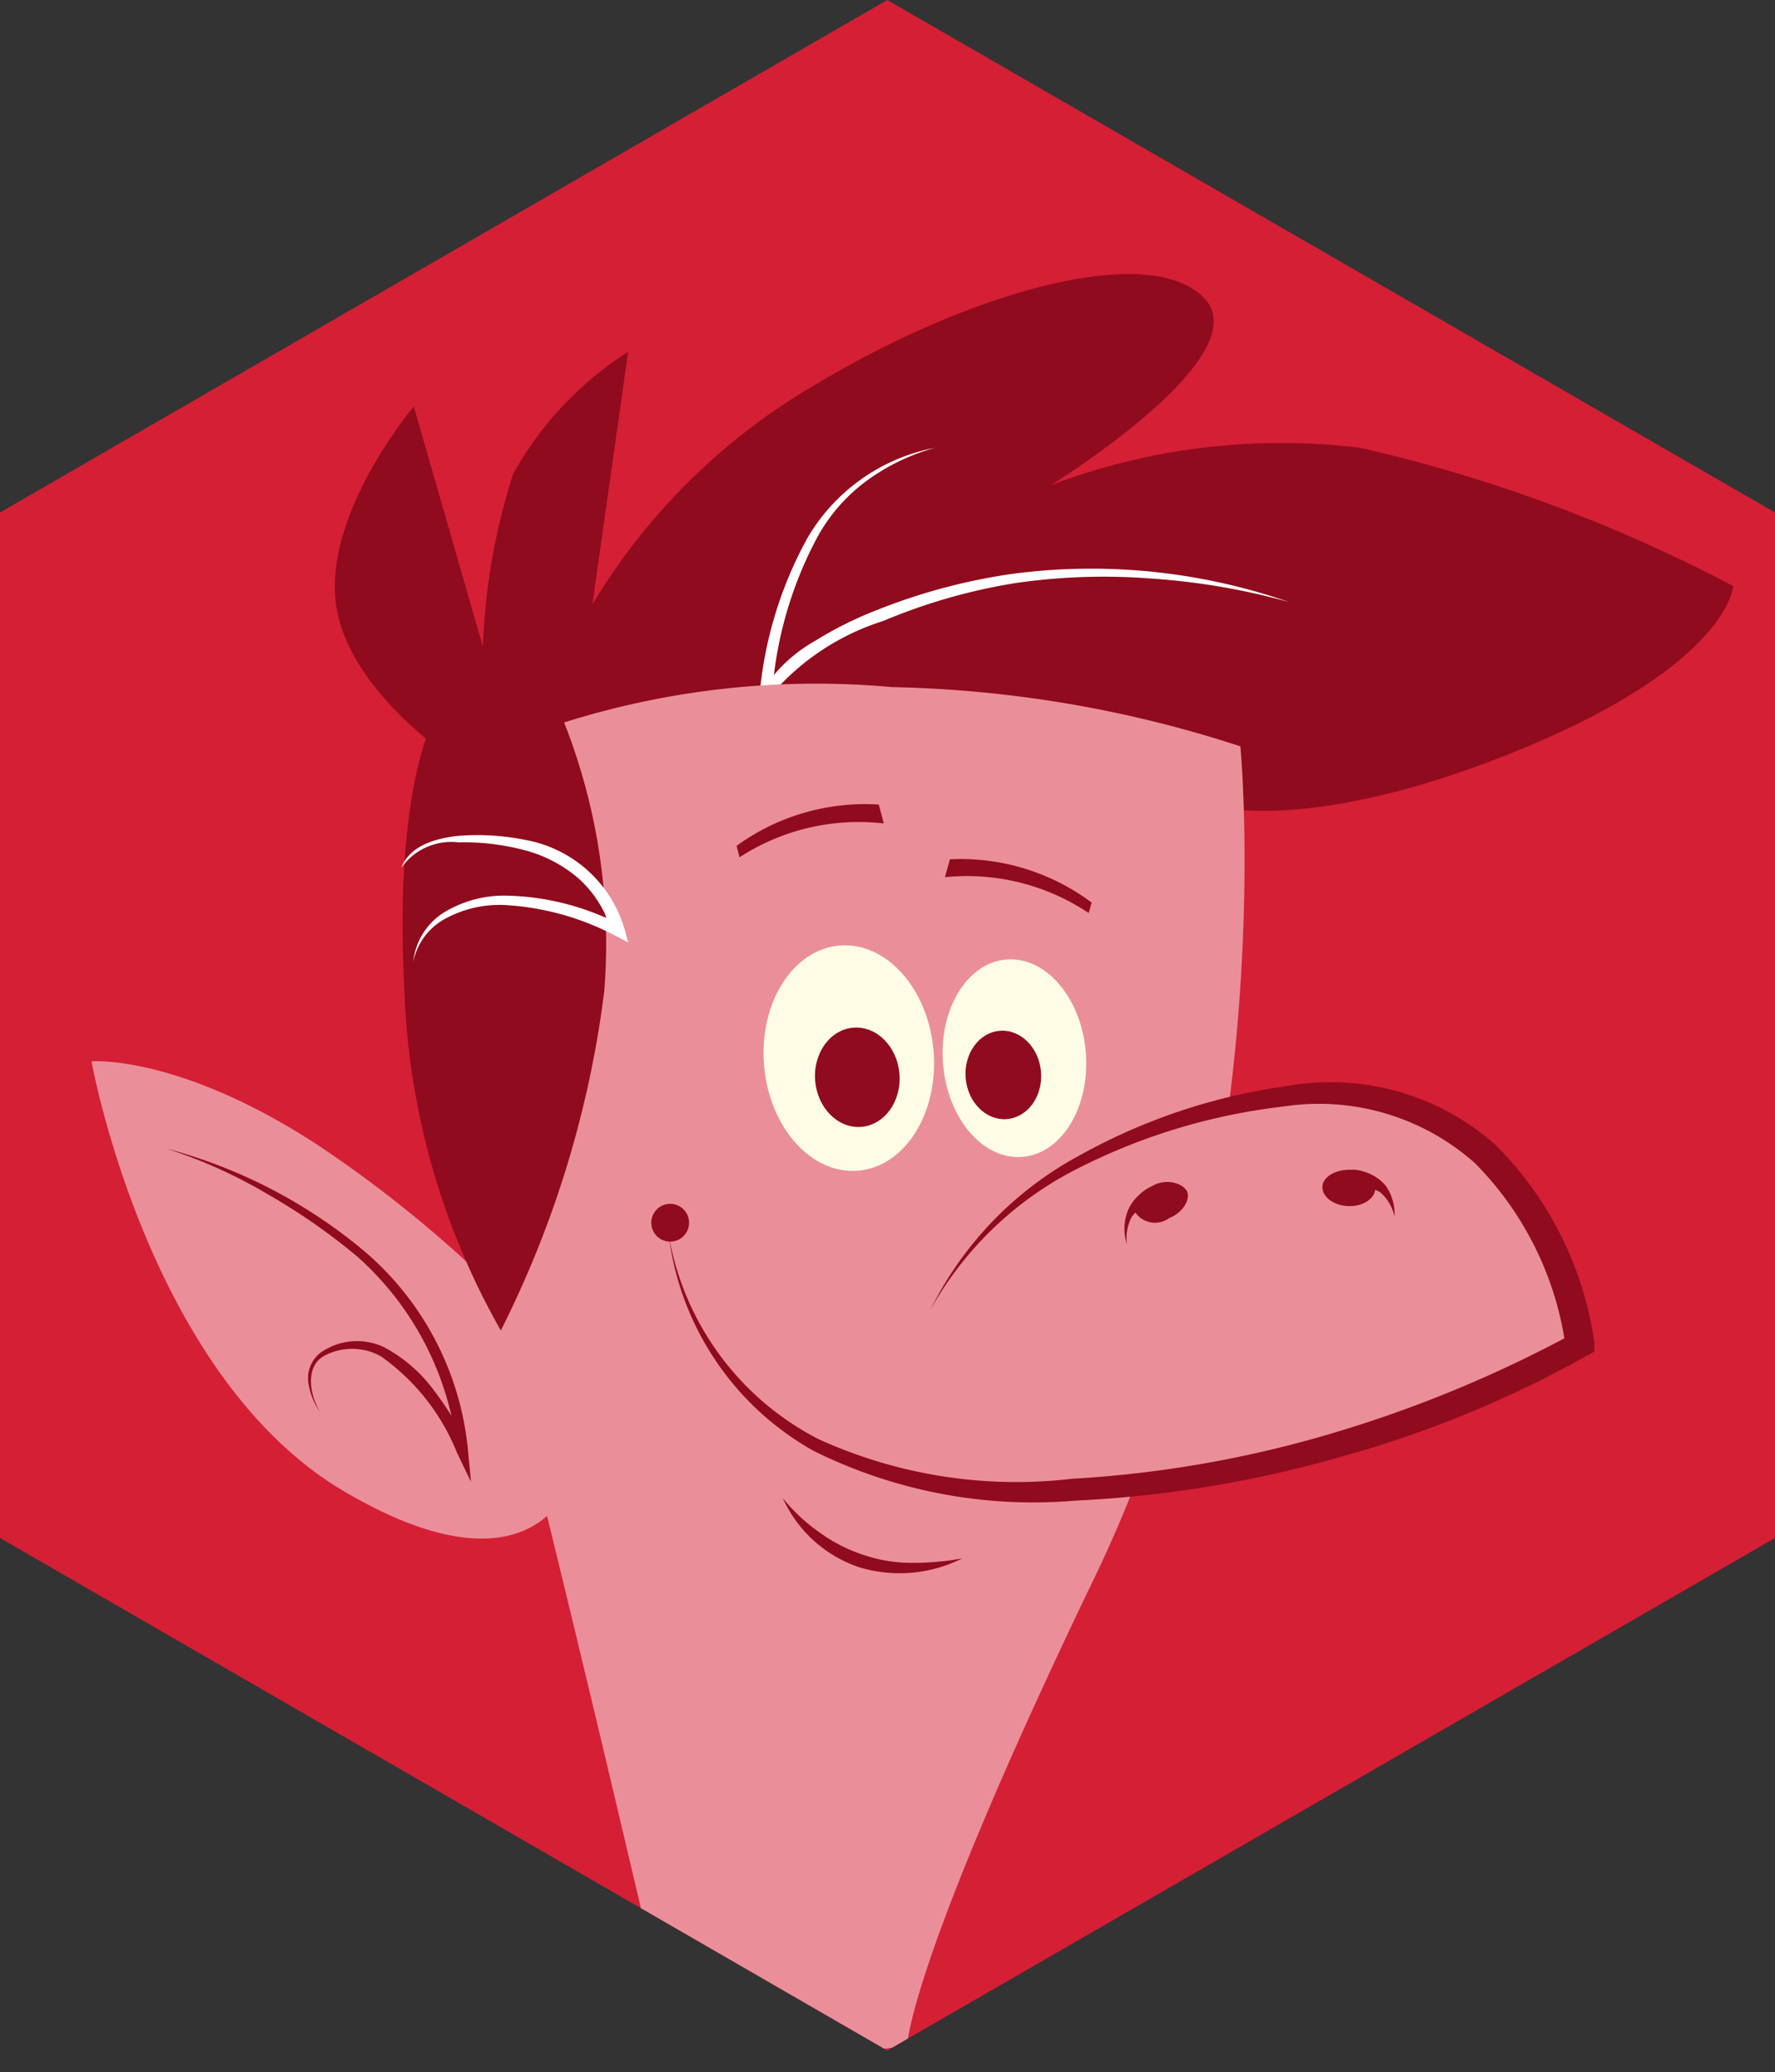 <svg xmlns="http://www.w3.org/2000/svg" viewBox="0 0 35.69 41.65"><rect x="0" y="0" width="35.69" height="41.65" fill="#333333" stroke="none"/><clipPath id="logo-site-ba"><path d="M0 10.3v20.61l17.84 10.3 17.85-10.3V0H17.84L0 10.3z"/></clipPath><path fill="#d51f35" d="M0 10.3v20.61l17.84 10.3 17.85-10.3V10.3L17.84 0 0 10.3z"/><g clip-path="url(#logo-site-ba)"><path fill="#900b1d" d="M8.32 8.17s-1.83 2.16-1.56 4 2.65 3.3 2.65 3.3l15.26.77s2 .46 6.05-1.24 4.13-3.22 4.13-3.22A30.64 30.64 0 0027.35 9a13.1 13.1 0 00-6.22.75S25.32 7.17 24.22 6s-4.78-.12-7.89 1.77a12.61 12.61 0 00-4.42 4.38l.72-5.08a6.88 6.88 0 00-2.31 2.45A12.79 12.79 0 009.71 13z"/><path fill="#fff" d="M18.8 9a4.21 4.21 0 00-1.41.69 3.49 3.49 0 00-1 1.19 7.83 7.83 0 00-.86 3h-.2a3 3 0 011.06-1 7.5 7.5 0 011.27-.63 11.86 11.86 0 012.72-.72 12.13 12.13 0 015.54.57 13.87 13.87 0 00-2.74-.47 12.32 12.32 0 00-2.77.09 11.54 11.54 0 00-2.65.76 4.91 4.91 0 00-2.23 1.46l-.25.36v-.41a8 8 0 01.94-3.05A3.79 3.79 0 0118.8 9z"/><path fill="#ea8f9a" d="M10.61 14.77s-1.4 8.6-.17 13.45 3.22 13.44 3.22 13.44l4.58-.54s0-1.6 3.78-9.44S24.94 15 24.94 15a24 24 0 00-7-1.19 16.84 16.84 0 00-7.33.96z"/><path fill="#ea8f9a" d="M13.17 24.73s1 5.82 8.58 5.21C28.62 29.38 31.82 27 31.82 27s-.88-4.7-4.92-5-7.9 3.39-7.9 3.39zM1.84 21.33s1.75-.14 4.53 1.67a24.57 24.57 0 014.86 4.25l.32 2.36s-.66 2.69-4.62.37-5.09-8.65-5.09-8.65z"/><path fill="#900b1d" d="M10.88 13.49a12.11 12.11 0 011.27 6.43 20.89 20.89 0 01-2.08 6.82 14.87 14.87 0 01-1.94-6.88c-.22-4.25.68-5.58.68-5.58z"/><ellipse fill="#fffce6" cx="17.07" cy="21.26" rx="1.71" ry="2.27" transform="rotate(-4.62 17.143 21.3)"/><ellipse fill="#fffce6" cx="20.4" cy="21.27" rx="1.44" ry="1.99" transform="rotate(-4.62 20.37 21.307)"/><ellipse fill="#900b1d" cx="17.24" cy="21.65" rx=".85" ry="1" transform="rotate(-4.62 17.252 21.677)"/><ellipse fill="#900b1d" cx="20.18" cy="21.6" rx=".76" ry=".89" transform="rotate(-4.62 20.231 21.674)"/><path fill="#900b1d" d="M18.71 26.32a7.08 7.08 0 013-3.1 11.91 11.91 0 014.15-1.39 5 5 0 014.2 1.17 7 7 0 012 4v.16l-.14.08a22.18 22.18 0 01-5 2.05 23.32 23.32 0 01-5.3.87 9.93 9.93 0 01-5.26-1 5.78 5.78 0 01-2.91-4.31 5.7 5.7 0 003 4.07 9.6 9.6 0 005.11.8 22.86 22.86 0 005.18-.9 25.26 25.26 0 004.86-2l-.12.24a6.51 6.51 0 00-1.82-3.68 4.72 4.72 0 00-3.86-1.14 12.18 12.18 0 00-4.08 1.22 7 7 0 00-3.01 2.86zM17.77 16.55a4.4 4.4 0 00-2.9.68l-.06-.23a4.4 4.4 0 012.86-.83zM19 17.63a4.4 4.4 0 012.89.72l.06-.21a4.4 4.4 0 00-2.85-.87z"/><path fill="#fff" d="M8.07 17.44c.17-.45.7-.59 1.13-.64a4.9 4.9 0 011.36.08 2.55 2.55 0 012 1.8l.07.26-.25-.13a5.42 5.42 0 00-2.22-.62 2.27 2.27 0 00-1.16.25 1.27 1.27 0 00-.69.89 1.33 1.33 0 01.63-1 2.34 2.34 0 011.2-.33 5.2 5.2 0 012.34.59l-.18.14a2.28 2.28 0 00-.65-1.06 2.72 2.72 0 00-1.13-.59 4.74 4.74 0 00-1.3-.15 1.23 1.23 0 00-1.15.51z"/><path fill="#900b1d" d="M3.33 23.08a10.28 10.28 0 014 2.07 6 6 0 012.08 4l.06.63-.28-.58a4.36 4.36 0 00-1.53-1.94 1.19 1.19 0 00-1.16 0c-.37.23-.27.78-.06 1.13a1.42 1.42 0 01-.24-.6.65.65 0 01.24-.6 1.27 1.27 0 011.29-.11 3 3 0 011 .87 6.26 6.26 0 01.68 1.12l-.22.05a6.09 6.09 0 00-2-3.86A12.41 12.41 0 005.38 24a9.92 9.92 0 00-2.05-.92zM27.65 23.91l.1.05a.91.91 0 01.29.49 1 1 0 00-.17-.61.84.84 0 00-.27-.22 1 1 0 00-.34-.11h-.13c-.29 0-.54.15-.54.35s.23.37.52.38.52-.14.54-.33zM22.83 24.37l-.07.08a.91.91 0 00-.1.56 1 1 0 010-.63.84.84 0 01.18-.3 1 1 0 01.28-.22l.12-.06c.27-.11.56 0 .63.15s-.09.43-.36.53a.48.48 0 01-.68-.11z"/><circle fill="#900b1d" cx="13.48" cy="24.57" r=".38" transform="rotate(-4.62 13.532 24.631)"/><path fill="#900b1d" d="M19.35 31.32a2.81 2.81 0 01-2.07.18 2.59 2.59 0 01-1.54-1.39 3.59 3.59 0 00.74.69 3.22 3.22 0 00.88.45 3 3 0 001 .16 5.35 5.35 0 00.99-.09z"/></g></svg>